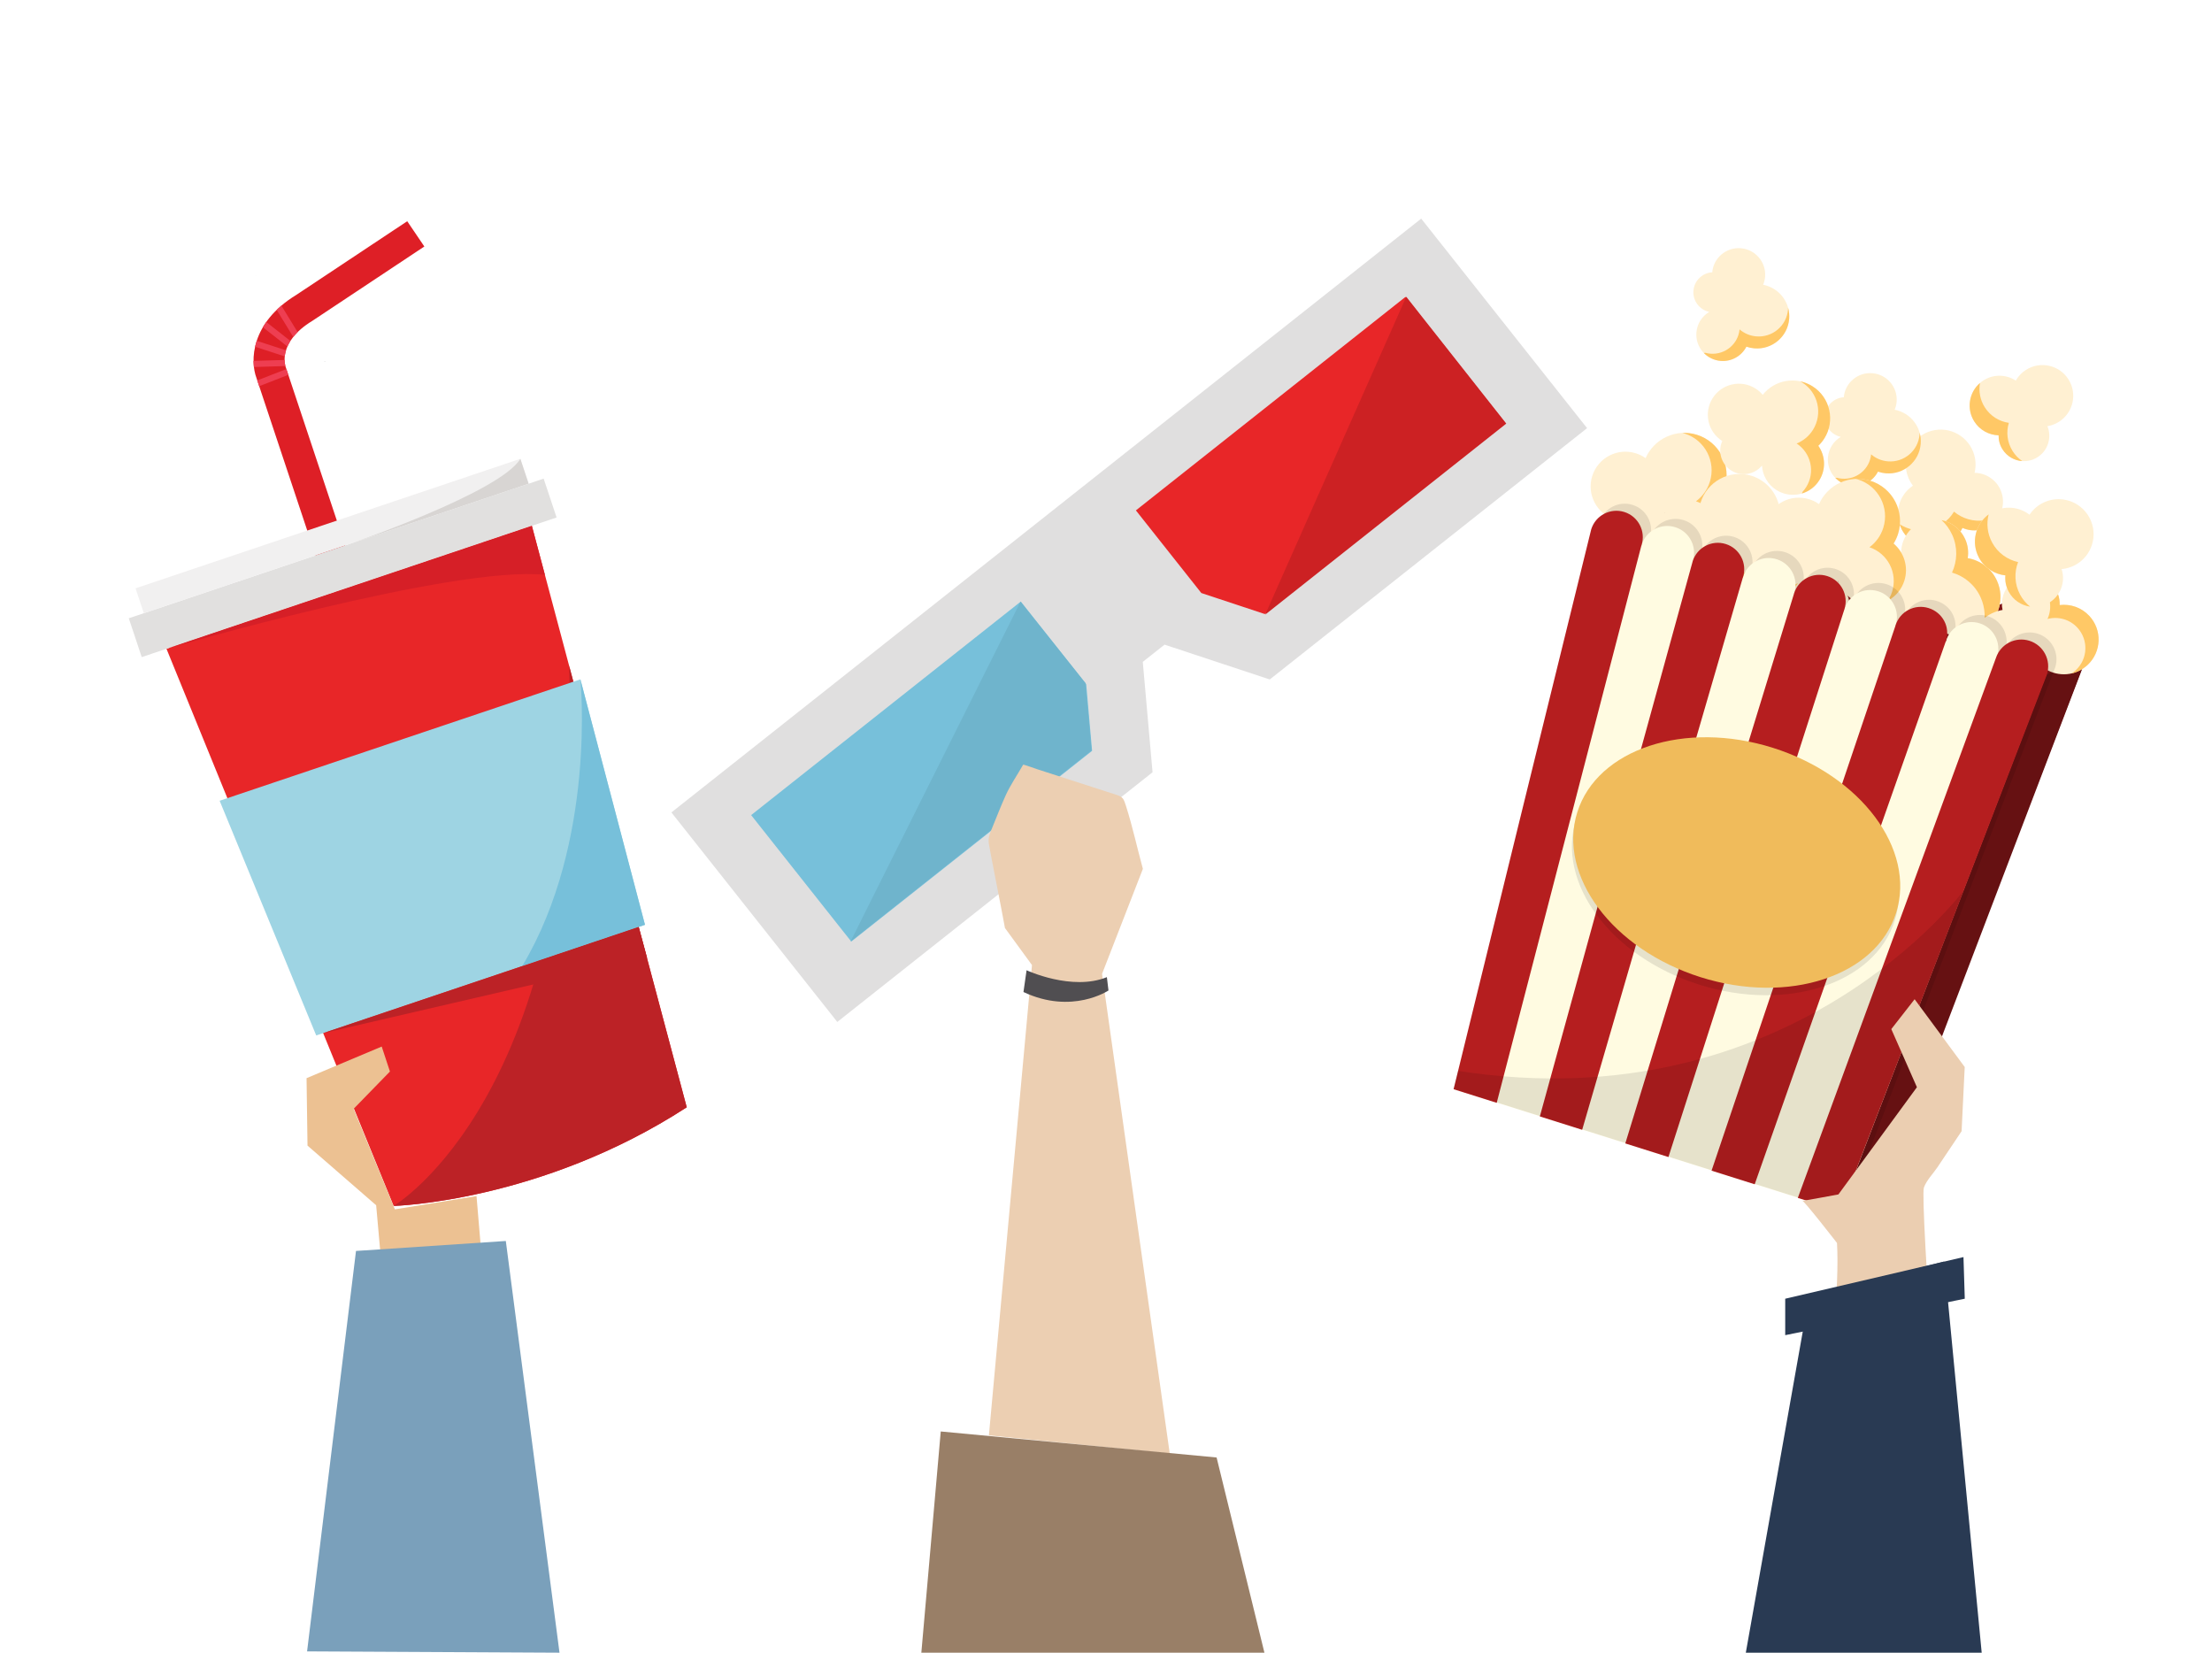 <?xml version="1.0" encoding="utf-8"?>
<!-- Generator: Adobe Illustrator 26.0.1, SVG Export Plug-In . SVG Version: 6.00 Build 0)  -->
<svg version="1.1" xmlns="http://www.w3.org/2000/svg" xmlns:xlink="http://www.w3.org/1999/xlink" x="0px" y="0px"
	 viewBox="0 0 1700 1270" style="enable-background:new 0 0 1700 1270;" xml:space="preserve">
<style type="text/css">
	.st0{fill:#FFFFFF;}
	.st1{fill:#DE1F26;}
	.st2{fill:#EE3E51;}
	.st3{fill:#E82628;}
	.st4{fill:#E1E0DF;}
	.st5{fill:#F1F0F0;}
	.st6{fill:#D61F27;}
	.st7{fill:#BC2226;}
	.st8{fill:#9ED4E3;}
	.st9{fill:#77C0DA;}
	.st10{fill:#D8D5D3;}
	.st11{fill:#737374;}
	.st12{fill:#ECC192;}
	.st13{fill:#7AA0BB;}
	.st14{fill:#E0DFDF;}
	.st15{fill:#6FB4CC;}
	.st16{fill:#CC2123;}
	.st17{fill:#FFF0D2;}
	.st18{fill:#FFC866;}
	.st19{fill:#801516;}
	.st20{fill:#661112;}
	.st21{opacity:0.1;}
	.st22{fill:#FFFBE1;}
	.st23{fill:#B51E1F;}
	.st24{fill:#F0BB5B;}
	.st25{fill:#EBCEB1;}
	.st26{fill:#293A53;}
	.st27{fill:#ECCFB2;}
	.st28{fill:#504E51;}
	.st29{fill:#997F67;}
</style>
<g id="background">
	<g>
		<g>
			<rect class="st0" width="1700" height="1270"/>
		</g>
	</g>
</g>
<g id="object">
	<g>
		<g>
			<g>
				<g>
					<path class="st1" d="M271.94,439.27l-22.74,7.65l-52.1-156.47c-4.88-12.89-4.65-42.27,30.47-63.74L312.97,170l13.15,19.42
						l-86.02,57.1c-27.54,16.74-20.64,35.26-20.56,35.44l0.21,0.58L271.94,439.27z"/>
				</g>
			</g>
			<g>
				<polygon class="st2" points="197.7,292.33 199.18,296.78 221.56,288.05 220.08,283.6 				"/>
			</g>
			<g>
				<path class="st2" d="M218.71,276.61l-23.87,0.73c0.01,1.64,0.11,3.21,0.28,4.69l24.2-0.74
					C219.08,280.44,218.74,278.81,218.71,276.61z"/>
			</g>
			<g>
				<path class="st2" d="M219.8,269.22l-22.51-7.33c-0.51,1.55-0.92,3.07-1.26,4.57l22.81,7.43
					C218.99,272.46,219.28,270.9,219.8,269.22z"/>
			</g>
			<g>
				<path class="st2" d="M223.18,262.01l-18.56-14.57c-0.95,1.34-1.81,2.69-2.6,4.03l18.87,14.81
					C221.49,264.91,222.24,263.48,223.18,262.01z"/>
			</g>
			<g>
				<path class="st2" d="M212.64,238.13l12.75,20.81c0.97-1.22,2.09-2.46,3.35-3.71l-12.49-20.38
					C214.97,235.93,213.78,237.02,212.64,238.13z"/>
			</g>
		</g>
		<g>
			<path class="st3" d="M527.78,850.89L408.74,404.05l-280.8,94.5L302.51,926.7C302.51,926.7,415.56,923.72,527.78,850.89z"/>
		</g>
		<g>
			<polygon class="st4" points="417.82,367.8 98.98,475.11 108.92,504.95 427.76,397.65 			"/>
		</g>
		<g>
			<polygon class="st5" points="399.92,352.58 104.15,452.11 110.52,471.22 406.28,371.69 			"/>
		</g>
		<g>
			<path class="st6" d="M127.94,498.55c0,0,220.25-64.32,290.85-56.8l-10.04-37.7L127.94,498.55z"/>
		</g>
		<g>
			<path class="st7" d="M302.51,926.7c0,0,113.05-2.98,225.27-75.81L437.4,511.63C447.46,841.64,302.51,926.7,302.51,926.7z"/>
		</g>
		<g>
			<polygon class="st8" points="495.69,710.65 446.05,522.04 168.8,615.34 243.02,795.68 			"/>
		</g>
		<g>
			<path class="st9" d="M446.05,522.04c0,0,12.59,124.58-44.72,220.37l94.36-31.75L446.05,522.04z"/>
		</g>
		<g>
			<polygon class="st7" points="248.23,793.97 490.85,712.28 497.37,736.2 			"/>
		</g>
		<g>
			<path class="st10" d="M399.92,352.58l6.36,19.11l-139.57,46.97C266.71,418.66,384.13,378.71,399.92,352.58z"/>
		</g>
		<g>
			<g>
				<path class="st11" d="M249.59,277.95h-0.3l0.43-0.43l0,0.43L249.59,277.95z M196.8,212.08l-0.19-0.16l0.03-0.03L196.8,212.08
					L196.8,212.08z"/>
			</g>
		</g>
	</g>
	<g>
		<g>
			<polygon class="st12" points="235.99,856.37 235.6,828.51 293.36,804.22 299.68,823.41 271.76,852.09 303.47,929.32 
				366.22,919.13 370,964 293,970 289.09,926.17 236.33,880.33 			"/>
		</g>
	</g>
	<g>
		<polygon class="st13" points="236,1269 273.6,961.28 388.74,953.62 430,1270 		"/>
	</g>
	<g>
		<g>
			<g>
				<g>
					<polygon class="st14" points="794.96,403.41 516,624.31 643.49,785.31 885.78,593.44 878.27,508.62 895,495.37 975.85,522.13 
						1219.73,329 1092.24,168 					"/>
				</g>
			</g>
		</g>
		<g>
			<polygon class="st9" points="577.28,626.36 784.5,462.27 834.79,525.77 839.32,576.97 654.23,723.54 			"/>
		</g>
		<g>
			<polygon class="st3" points="1080.19,228.12 872.97,392.21 923.26,455.71 972.05,471.86 1157.15,325.29 			"/>
		</g>
		<g>
			<polygon class="st15" points="784.32,462.3 653.67,723.48 838.91,576.69 834.28,524.99 			"/>
		</g>
		<g>
			<polygon class="st16" points="1080.75,228.03 972.35,472.3 1157.6,325.52 			"/>
		</g>
	</g>
	<g>
		<g>
			<g>
				<path class="st17" d="M1508.24,405.66c3.83,1.71,8.2,2.36,12.65,1.62c12.05-2.01,20.19-13.41,18.19-25.46
					c-1.79-10.74-11.03-18.36-21.55-18.48c0.84-3.43,1.02-7.09,0.4-10.8c-2.44-14.61-16.26-24.49-30.87-22.05
					s-24.49,16.26-22.05,30.87c0.75,4.47,2.56,8.5,5.13,11.86c-8.22,5.51-12.91,15.48-11.18,25.88
					c2.36,14.16,15.76,23.73,29.92,21.37C1497.72,418.99,1504.77,413.23,1508.24,405.66z"/>
			</g>
			<g>
				<path class="st18" d="M1488.89,420.47c8.83-1.47,15.88-7.24,19.36-14.81c3.83,1.71,8.2,2.36,12.65,1.62
					c7.22-1.2,13.04-5.78,16.11-11.85c-3.3,2.12-7.08,3.62-11.2,4.31c-8.95,1.49-17.63-1.17-24.09-6.57
					c-4.35,7.2-11.7,12.54-20.65,14.03c-7.68,1.28-15.16-0.5-21.21-4.44C1463.72,414.86,1475.98,422.62,1488.89,420.47z"/>
			</g>
		</g>
		<g>
			<g>
				<path class="st17" d="M1443.27,362.43c1.94,0.67,3.99,1.11,6.13,1.29c13.64,1.12,25.61-8.99,26.73-22.59
					c1.04-12.69-7.74-23.93-20.01-26.28c0.8-1.91,1.32-3.98,1.5-6.16c0.92-11.17-7.43-20.98-18.64-21.9
					c-11.18-0.92-21,7.35-21.96,18.48c-7.56,0.45-13.82,6.38-14.46,14.11c-0.64,7.8,4.67,14.72,12.15,16.32
					c-5.45,3.25-9.31,8.97-9.87,15.77c-0.92,11.17,7.43,20.98,18.64,21.9C1431.95,374.07,1439.62,369.51,1443.27,362.43z
					 M1427.41,332.97c-0.05-0.01-0.09-0.01-0.14-0.01c0.06-0.04,0.12-0.09,0.18-0.13C1427.44,332.88,1427.42,332.92,1427.41,332.97z
					"/>
			</g>
			<g>
				<g>
					<path class="st18" d="M1423.49,373.37c8.46,0.7,16.13-3.86,19.78-10.94c1.94,0.67,3.99,1.11,6.13,1.29
						c13.64,1.12,25.61-8.99,26.73-22.59c0.25-2.99-0.06-5.89-0.82-8.62c-0.01,0.47-0.03,0.95-0.07,1.43
						c-1.02,12.39-11.92,21.6-24.35,20.58c-4.94-0.41-9.38-2.37-12.87-5.37c-1.11,11.27-11.09,19.6-22.46,18.66
						c-1.3-0.11-2.55-0.34-3.77-0.66c-0.43,0.04-0.86,0.07-1.29,0.09C1413.83,370.67,1418.36,372.95,1423.49,373.37z"/>
				</g>
			</g>
		</g>
		<g>
			<g>
				<path class="st19" d="M1604.44,502.48c3.42-10.85-2.59-22.42-13.44-25.84c-9.48-2.99-19.5,1.23-24.17,9.58
					c1.67-9.96-4.21-19.89-14.12-23.01c-10.85-3.42-22.42,2.59-25.84,13.44c-0.06,0.21-0.12,0.41-0.18,0.62l-0.03-0.01
					c0.13-0.37,0.2-0.58,0.21-0.61c3.37-10.68-2.65-21.76-13.33-25.13c-10.68-3.37-22.07,2.55-25.44,13.23
					c-0.03,0.1-0.06,0.21-0.09,0.31l-0.02-0.01c0.07-0.2,0.14-0.4,0.21-0.61c3.42-10.85-2.59-22.42-13.44-25.84
					c-10.85-3.42-22.42,2.59-25.84,13.44c-0.07,0.21-0.12,0.41-0.18,0.62l-0.02-0.01c0.06-0.18,0.09-0.29,0.1-0.31
					c3.37-10.68-2.55-22.07-13.23-25.44c-10.68-3.37-22.07,2.55-25.44,13.23c-0.03,0.1-0.06,0.21-0.09,0.31l-0.02-0.01
					c0.07-0.2,0.14-0.4,0.21-0.61c3.42-10.85-2.59-22.42-13.44-25.84c-10.85-3.42-22.42,2.59-25.84,13.44
					c-0.07,0.21-0.12,0.41-0.18,0.62l-0.02-0.01c0.04-0.1,0.07-0.2,0.1-0.3c3.37-10.68-2.55-22.07-13.23-25.44
					c-10.68-3.37-22.07,2.55-25.44,13.23c-0.01,0.02-0.04,0.13-0.09,0.31l-0.02-0.01c0.07-0.2,0.14-0.4,0.21-0.61
					c3.42-10.85-2.59-22.42-13.44-25.84c-10.85-3.42-22.42,2.59-25.84,13.44c-0.07,0.21-0.12,0.41-0.18,0.62l-0.02-0.01
					c0.04-0.1,0.07-0.2,0.1-0.3c3.37-10.68-2.55-22.07-13.23-25.44c-10.68-3.37-22.07,2.55-25.44,13.23
					c-0.45,1.43-84.15,342.17-102.34,416.23c-0.01,0-0.02,0-0.02,0l-2.57,10.58c-0.57,2.3-0.86,3.52-0.86,3.52l33.15,10.46
					l0.03-0.11l33.15,10.46c-0.02,0.07-0.03,0.11-0.03,0.11l32.53,10.27l0.03-0.11l33.15,10.46l-0.03,0.11l33.15,10.46
					c0,0,0.01-0.04,0.04-0.11l33.15,10.46l-0.04,0.11l33.15,10.46c0,0,0.01-0.04,0.04-0.11l33.15,10.46l-0.04,0.11l32.53,10.27
					c0,0,0.02-0.04,0.04-0.11l0.11,0.03l0.07-0.19l0.18,0.06l94.68-246.48c0,0-0.01,0.01-0.02,0.03
					C1574.35,580.73,1604.21,503.22,1604.44,502.48z"/>
			</g>
			<g>
				<polygon class="st20" points="1447.16,915.21 1414.62,930.59 1573.14,518.25 1603.67,504.94 				"/>
			</g>
		</g>
		<g>
			<g>
				<path class="st17" d="M1512.26,428.91c0.77-4.83,0.19-9.93-1.98-14.71c-5.88-12.95-21.15-18.67-34.09-12.79
					c-11.53,5.24-17.33,17.92-14.3,29.78c-4.11,0.08-8.28,0.98-12.26,2.79c-15.7,7.13-22.64,25.64-15.51,41.34
					c7.13,15.7,25.64,22.64,41.34,15.51c4.8-2.18,8.78-5.43,11.79-9.34c8.66,7.58,21.29,9.86,32.45,4.79
					c15.21-6.91,21.94-24.85,15.03-40.06C1530.42,436.73,1521.82,430.55,1512.26,428.91z"/>
			</g>
			<g>
				<path class="st18" d="M1534.73,446.22c-4.31-9.49-12.91-15.67-22.47-17.31c0.77-4.83,0.19-9.93-1.98-14.71
					c-3.53-7.76-10.42-12.92-18.17-14.55c3.38,3.08,6.2,6.87,8.21,11.3c4.37,9.62,3.99,20.17-0.14,29.05
					c9.41,2.73,17.61,9.38,21.98,19c3.75,8.25,4,17.2,1.39,25.18C1536,476.2,1541.03,460.08,1534.73,446.22z"/>
			</g>
		</g>
		<g>
			<g>
				<path class="st17" d="M1381.62,487.77c4.08,2.69,8.97,4.26,14.22,4.24c14.22-0.04,25.72-11.59,25.68-25.81
					c-0.03-12.67-9.21-23.16-21.26-25.29c1.62-3.78,2.51-7.95,2.5-12.32c-0.04-17.24-14.06-31.18-31.3-31.14
					c-17.24,0.04-31.18,14.06-31.14,31.3c0.01,5.28,1.34,10.24,3.66,14.59c-10.47,4.78-17.75,15.35-17.72,27.61
					c0.04,16.71,13.62,30.22,30.33,30.18C1367.02,501.1,1376.2,495.81,1381.62,487.77z"/>
			</g>
			<g>
				<path class="st18" d="M1356.6,501.13c10.42-0.03,19.6-5.32,25.02-13.35c4.08,2.69,8.97,4.26,14.22,4.24
					c8.52-0.02,16.07-4.18,20.74-10.58c-4.19,1.81-8.82,2.82-13.67,2.83c-10.56,0.03-20.03-4.67-26.42-12.09
					c-6.36,7.45-15.8,12.19-26.36,12.22c-9.06,0.02-17.32-3.43-23.52-9.09C1328.75,489.95,1341.38,501.16,1356.6,501.13z"/>
			</g>
		</g>
		<g>
			<g>
				<path class="st17" d="M1322,382.38c1.43-2.28,2.59-4.78,3.44-7.46c5.4-17.12-4.09-35.38-21.21-40.78
					c-15.98-5.05-32.96,2.9-39.54,17.91c-2.22-1.58-4.72-2.86-7.47-3.72c-14.07-4.44-29.07,3.36-33.52,17.43
					c-4.43,14.03,3.33,28.99,17.33,33.48c-1.62,9.79,4.16,19.54,13.9,22.62c9.83,3.1,20.25-1.67,24.48-10.77
					c2.58,7.92,8.81,14.53,17.36,17.23c14.07,4.44,29.07-3.36,33.52-17.43C1333.63,400.26,1330.01,389.12,1322,382.38z
					 M1279.59,394.05c-0.02,0.06-0.04,0.11-0.06,0.17c-0.04-0.09-0.08-0.18-0.12-0.26C1279.47,393.99,1279.53,394.02,1279.59,394.05
					z"/>
			</g>
			<g>
				<g>
					<path class="st18" d="M1330.28,410.87c3.35-10.61-0.27-21.75-8.29-28.49c1.43-2.28,2.59-4.78,3.44-7.46
						c5.4-17.12-4.09-35.38-21.21-40.78c-3.76-1.19-7.58-1.65-11.3-1.47c0.61,0.15,1.21,0.31,1.82,0.5
						c15.59,4.92,24.25,21.56,19.32,37.15c-1.96,6.2-5.77,11.29-10.63,14.88c14.13,4.72,21.92,19.91,17.42,34.17
						c-0.51,1.63-1.17,3.17-1.95,4.62c-0.07,0.56-0.16,1.12-0.26,1.68C1324,422.43,1328.25,417.31,1330.28,410.87z"/>
				</g>
			</g>
		</g>
		<g>
			<g>
				<path class="st17" d="M1455.29,417.71c1.43-2.28,2.59-4.78,3.44-7.46c5.4-17.12-4.09-35.38-21.21-40.78
					c-15.98-5.05-32.96,2.9-39.54,17.91c-2.22-1.58-4.72-2.86-7.47-3.72c-14.07-4.44-29.07,3.36-33.52,17.43
					c-4.43,14.03,3.33,28.99,17.33,33.48c-1.62,9.79,4.16,19.54,13.9,22.62c9.83,3.1,20.25-1.67,24.48-10.77
					c2.58,7.92,8.81,14.53,17.36,17.22c14.07,4.44,29.07-3.36,33.52-17.43C1466.93,435.59,1463.31,424.45,1455.29,417.71z
					 M1412.89,429.38c-0.02,0.06-0.04,0.11-0.06,0.17c-0.04-0.09-0.08-0.18-0.12-0.26C1412.77,429.31,1412.83,429.35,1412.89,429.38
					z"/>
			</g>
			<g>
				<g>
					<path class="st18" d="M1463.58,446.2c3.35-10.61-0.27-21.75-8.29-28.49c1.43-2.28,2.59-4.78,3.44-7.46
						c5.4-17.12-4.09-35.38-21.21-40.78c-3.76-1.19-7.58-1.65-11.3-1.47c0.61,0.15,1.21,0.31,1.82,0.5
						c15.59,4.92,24.25,21.56,19.32,37.15c-1.96,6.2-5.77,11.29-10.63,14.88c14.13,4.72,21.92,19.91,17.42,34.17
						c-0.51,1.63-1.17,3.17-1.95,4.62c-0.08,0.56-0.16,1.12-0.26,1.68C1457.3,457.76,1461.55,452.64,1463.58,446.2z"/>
				</g>
			</g>
		</g>
		<g>
			<g>
				<path class="st17" d="M1397.44,342.56c1.75-1.65,3.32-3.55,4.65-5.68c8.53-13.59,4.43-31.52-9.15-40.05
					c-12.68-7.96-29.15-4.92-38.23,6.58c-1.56-1.87-3.44-3.53-5.62-4.9c-11.17-7.01-25.9-3.64-32.91,7.52
					c-6.99,11.14-3.66,25.82,7.44,32.86c-3.61,8.1-0.8,17.84,6.93,22.69c7.8,4.9,17.88,3.12,23.59-3.8
					c0.45,7.43,4.34,14.55,11.13,18.81c11.17,7.01,25.9,3.64,32.91-7.52C1403.47,360.65,1402.85,350.2,1397.44,342.56z
					 M1358.14,343.1c-0.03,0.04-0.06,0.09-0.09,0.13c-0.01-0.08-0.03-0.17-0.04-0.25C1358.05,343.02,1358.09,343.06,1358.14,343.1z"
					/>
			</g>
			<g>
				<g>
					<path class="st18" d="M1398.18,369.07c5.29-8.42,4.67-18.87-0.74-26.51c1.75-1.65,3.32-3.55,4.65-5.68
						c8.53-13.59,4.43-31.52-9.15-40.05c-2.98-1.87-6.18-3.13-9.44-3.82c0.49,0.27,0.98,0.54,1.46,0.85
						c12.38,7.77,16.11,24.1,8.34,36.48c-3.09,4.92-7.54,8.47-12.54,10.47c11.16,7.27,14.47,22.16,7.36,33.48
						c-0.81,1.29-1.73,2.48-2.72,3.56c-0.19,0.47-0.39,0.93-0.6,1.39C1390.14,377.65,1394.97,374.18,1398.18,369.07z"/>
				</g>
			</g>
		</g>
		<g>
			<g>
				<path class="st17" d="M1582.94,464.94c0.22-5.69-1.73-11.46-5.91-15.96c-8.34-8.99-22.39-9.52-31.38-1.18
					c-5.94,5.51-8.18,13.51-6.62,20.9c-5.74,1-11.28,3.6-15.87,7.86c-12.64,11.73-13.38,31.48-1.65,44.12
					c11.73,12.64,31.48,13.38,44.12,1.65c2.63-2.44,4.74-5.24,6.34-8.24c9.98,6.26,23.29,5.34,32.34-3.06
					c10.82-10.03,11.45-26.94,1.41-37.75C1599.68,466.77,1591.14,463.96,1582.94,464.94z"/>
			</g>
			<g>
				<path class="st18" d="M1582.94,464.94c0.22-5.69-1.73-11.46-5.91-15.96c-6.05-6.52-15.1-8.59-23.05-6.05
					c5.71,0.37,11.29,2.83,15.49,7.36c6.55,7.06,7.86,17.1,4.11,25.35c8.01-2.12,16.9,0.14,22.93,6.64
					c8.7,9.38,8.16,24.04-1.23,32.75c-1,0.93-2.07,1.75-3.17,2.47c4.42-1.01,8.64-3.15,12.21-6.45
					c10.82-10.03,11.45-26.94,1.41-37.75C1599.68,466.77,1591.14,463.96,1582.94,464.94z"/>
			</g>
		</g>
		<g>
			<g>
				<path class="st17" d="M1346.89,454.53c4.08,2.69,8.97,4.26,14.22,4.24c14.22-0.04,25.72-11.59,25.68-25.81
					c-0.03-12.67-9.21-23.16-21.26-25.29c1.62-3.78,2.51-7.95,2.5-12.32c-0.04-17.24-14.06-31.18-31.3-31.14
					c-17.24,0.04-31.18,14.06-31.14,31.3c0.01,5.28,1.34,10.24,3.66,14.59c-10.47,4.78-17.75,15.35-17.72,27.61
					c0.04,16.71,13.62,30.22,30.33,30.18C1332.29,467.86,1341.47,462.57,1346.89,454.53z"/>
			</g>
			<g>
				<path class="st18" d="M1321.87,467.89c10.42-0.03,19.6-5.32,25.02-13.35c4.08,2.69,8.97,4.26,14.22,4.24
					c8.52-0.02,16.07-4.18,20.74-10.58c-4.19,1.81-8.82,2.82-13.67,2.83c-10.56,0.03-20.03-4.67-26.42-12.09
					c-6.36,7.45-15.8,12.19-26.36,12.22c-9.06,0.02-17.32-3.43-23.52-9.09C1294.02,456.71,1306.64,467.92,1321.87,467.89z"/>
			</g>
		</g>
		<g class="st21">
			<g>
				<path d="M1579.52,512.8c3.42-10.85-2.59-22.42-13.44-25.84c-9.48-2.99-19.5,1.23-24.17,9.58c1.67-9.96-4.21-19.89-14.12-23.01
					c-10.85-3.42-22.42,2.59-25.84,13.44c-0.06,0.21-0.12,0.41-0.18,0.62l-0.03-0.01c0.13-0.36,0.2-0.58,0.21-0.61
					c3.37-10.68-2.65-21.76-13.33-25.13s-22.07,2.55-25.44,13.23c-0.03,0.1-0.06,0.21-0.09,0.31l-0.02-0.01
					c0.07-0.2,0.14-0.4,0.21-0.61c3.42-10.85-2.59-22.42-13.44-25.84c-10.85-3.42-22.42,2.59-25.84,13.44
					c-0.06,0.21-0.12,0.41-0.18,0.62l-0.02-0.01c0.06-0.18,0.09-0.29,0.1-0.31c3.37-10.68-2.55-22.07-13.23-25.44
					c-10.68-3.37-22.07,2.55-25.44,13.23c-0.03,0.1-0.06,0.21-0.09,0.31l-0.02-0.01c0.07-0.2,0.14-0.4,0.21-0.61
					c3.42-10.85-2.59-22.42-13.44-25.84s-22.42,2.59-25.84,13.44c-0.06,0.21-0.12,0.41-0.18,0.62l-0.02-0.01
					c0.04-0.1,0.07-0.2,0.1-0.3c3.37-10.68-2.55-22.07-13.23-25.44c-10.68-3.37-22.07,2.55-25.44,13.23
					c-0.01,0.02-0.04,0.13-0.09,0.31l-0.02-0.01c0.07-0.2,0.14-0.4,0.21-0.61c3.42-10.85-2.59-22.42-13.44-25.84
					c-10.85-3.42-22.42,2.59-25.84,13.44c-0.06,0.21-0.12,0.41-0.18,0.62l-0.02-0.01c0.04-0.1,0.07-0.2,0.1-0.3
					c3.37-10.68-2.55-22.07-13.23-25.44s-22.07,2.55-25.44,13.23c-0.45,1.43-84.15,342.18-102.34,416.23c-0.01,0-0.02,0-0.02,0
					l-2.58,10.59c-0.56,2.29-0.86,3.51-0.86,3.51l33.15,10.46l0.03-0.11l33.15,10.46c-0.02,0.07-0.03,0.11-0.03,0.11l32.53,10.27
					l0.03-0.11l33.15,10.46l-0.03,0.11l33.15,10.46c0,0,0.01-0.04,0.04-0.11l33.15,10.46l-0.04,0.11l33.15,10.46
					c0,0,0.02-0.04,0.04-0.11l33.15,10.46l-0.04,0.11l32.53,10.27c0,0,0.02-0.04,0.04-0.11l0.11,0.03l0.07-0.19l0.18,0.06
					l94.68-246.48c0,0-0.01,0.01-0.02,0.02C1549.43,591.06,1579.29,513.54,1579.52,512.8z"/>
			</g>
		</g>
		<g>
			<g>
				<path class="st22" d="M1534.64,505.42c0.07-0.2,0.14-0.4,0.21-0.61c3.42-10.85-2.59-22.42-13.44-25.84s-22.42,2.59-25.84,13.44
					c-0.06,0.21-0.12,0.41-0.18,0.62l-38.7-12.22c0.07-0.2,0.14-0.4,0.21-0.61c3.42-10.85-2.59-22.42-13.44-25.84
					s-22.42,2.59-25.84,13.44c-0.06,0.21-0.12,0.41-0.18,0.62l-38.7-12.22c0.07-0.2,0.14-0.4,0.21-0.61
					c3.42-10.85-2.59-22.42-13.44-25.84s-22.42,2.59-25.84,13.44c-0.06,0.21-0.12,0.41-0.18,0.62l-38.7-12.22
					c0.07-0.2,0.14-0.4,0.21-0.61c3.42-10.85-2.59-22.42-13.44-25.84s-22.42,2.59-25.84,13.44c-0.06,0.21-0.12,0.41-0.18,0.62
					l-38.18-12.05l-105.52,429.96l296.55,93.61l158.5-413.23L1534.64,505.42z"/>
			</g>
			<g>
				<g>
					<path class="st23" d="M1261.39,419.5c0.07-0.2,0.14-0.4,0.21-0.61c3.37-10.68-2.55-22.07-13.23-25.44
						c-10.68-3.37-22.07,2.55-25.44,13.23c-0.51,1.6-105.8,430.33-105.8,430.33l33.15,10.46L1261.39,419.5z"/>
				</g>
				<g>
					<path class="st23" d="M1339.35,444.11c0.07-0.2,0.14-0.4,0.21-0.61c3.37-10.68-2.55-22.07-13.23-25.44s-22.07,2.55-25.44,13.23
						c-0.44,1.4-117.47,426.64-117.47,426.64l32.53,10.27L1339.35,444.11z"/>
				</g>
				<g>
					<path class="st23" d="M1404.28,442.67c-10.68-3.37-22.07,2.55-25.44,13.23c-0.06,0.21-0.12,0.41-0.18,0.62L1249.1,878.67
						l33.15,10.46c0,0,134.89-419.83,135.27-421.02C1420.89,457.43,1414.96,446.04,1404.28,442.67z"/>
				</g>
				<g>
					<path class="st23" d="M1482.24,467.28c-10.68-3.37-22.07,2.55-25.44,13.23c-0.07,0.21-0.12,0.41-0.18,0.62L1315.39,899.6
						l33.15,10.46c0,0,146.59-416.28,147.03-417.65C1498.94,481.73,1492.92,470.65,1482.24,467.28z"/>
				</g>
				<g>
					<path class="st23" d="M1573.14,518.25c3.42-10.85-2.59-22.42-13.44-25.84c-10.75-3.39-22.19,2.48-25.74,13.14l-152.27,414.98
						l32.53,10.27C1414.22,930.8,1572.6,519.96,1573.14,518.25z"/>
				</g>
			</g>
			<g class="st21">
				<g>
					
						<ellipse transform="matrix(0.301 -0.954 0.954 0.301 294.052 1739.313)" cx="1333.51" cy="669.07" rx="92.37" ry="128.43"/>
				</g>
			</g>
			<g>
				
					<ellipse transform="matrix(0.301 -0.954 0.954 0.301 300.249 1736.257)" class="st24" cx="1334.52" cy="663.31" rx="92.37" ry="128.43"/>
			</g>
			<g class="st21">
				<g>
					<path d="M1509.31,684.11c0,0-132.49,178.75-388.74,138.8l-3.36,13.79l297.42,93.89L1509.31,684.11z"/>
				</g>
			</g>
		</g>
		<g>
			<g>
				<path class="st17" d="M1541.21,442.15c-0.39,4.2,0.4,8.55,2.55,12.54c5.8,10.8,19.26,14.86,30.06,9.06
					c9.62-5.17,13.88-16.41,10.6-26.43c3.53-0.31,7.06-1.32,10.39-3.1c13.1-7.03,18.01-23.35,10.98-36.45
					c-7.03-13.1-23.35-18.01-36.45-10.98c-4.01,2.15-7.24,5.18-9.61,8.71c-7.89-6.03-18.88-7.27-28.19-2.27
					c-12.69,6.81-17.46,22.63-10.64,35.32C1525.15,436.46,1532.9,441.29,1541.21,442.15z"/>
			</g>
			<g>
				<path class="st18" d="M1520.9,428.54c4.25,7.92,12,12.75,20.31,13.61c-0.39,4.2,0.4,8.55,2.55,12.54
					c3.48,6.47,9.7,10.52,16.46,11.48c-3.08-2.46-5.73-5.56-7.71-9.25c-4.31-8.02-4.58-17.13-1.53-25
					c-8.25-1.81-15.69-7.07-19.99-15.09c-3.7-6.88-4.42-14.56-2.63-21.58C1518.1,402.82,1514.69,416.97,1520.9,428.54z"/>
			</g>
		</g>
		<g>
			<g>
				<path class="st17" d="M1535.99,334.52c-0.07,3.7,0.9,7.46,3.04,10.82c5.78,9.08,17.82,11.77,26.9,5.99
					c8.09-5.14,11.1-15.26,7.58-23.83c3.07-0.5,6.1-1.61,8.89-3.39c11.01-7,14.27-21.61,7.26-32.62c-7-11.01-21.61-14.27-32.62-7.26
					c-3.37,2.14-6.01,5-7.85,8.24c-7.29-4.77-17-5.15-24.83-0.17c-10.67,6.79-13.82,20.94-7.04,31.61
					C1521.55,330.57,1528.65,334.3,1535.99,334.52z"/>
			</g>
			<g>
				<path class="st18" d="M1517.32,323.91c4.23,6.66,11.33,10.39,18.66,10.61c-0.07,3.7,0.9,7.46,3.04,10.82
					c3.46,5.44,9.18,8.59,15.15,8.99c-2.86-1.95-5.37-4.5-7.34-7.6c-4.29-6.75-5.12-14.7-2.96-21.79
					c-7.34-1.05-14.19-5.18-18.48-11.92c-3.68-5.79-4.81-12.47-3.7-18.73C1513.21,301.57,1511.14,314.19,1517.32,323.91z"/>
			</g>
		</g>
		<g>
			<g>
				<path class="st17" d="M1342.18,266.4c1.94,0.67,3.99,1.11,6.13,1.29c13.64,1.12,25.61-8.99,26.73-22.59
					c1.04-12.69-7.74-23.93-20.01-26.28c0.8-1.91,1.32-3.98,1.5-6.16c0.92-11.17-7.43-20.98-18.64-21.9
					c-11.18-0.92-21,7.35-21.96,18.48c-7.56,0.45-13.82,6.38-14.46,14.11c-0.64,7.8,4.67,14.72,12.15,16.32
					c-5.45,3.25-9.31,8.97-9.87,15.77c-0.92,11.17,7.43,20.98,18.64,21.9C1330.85,278.03,1338.52,273.47,1342.18,266.4z
					 M1326.32,236.94c-0.05-0.01-0.09-0.01-0.14-0.01c0.06-0.04,0.12-0.09,0.18-0.13C1326.34,236.84,1326.33,236.89,1326.32,236.94z
					"/>
			</g>
			<g>
				<g>
					<path class="st18" d="M1322.39,277.34c8.46,0.7,16.13-3.86,19.78-10.94c1.94,0.67,3.99,1.11,6.13,1.29
						c13.64,1.12,25.61-8.99,26.73-22.59c0.25-2.99-0.06-5.89-0.82-8.62c-0.01,0.47-0.03,0.95-0.07,1.43
						c-1.02,12.39-11.92,21.6-24.35,20.58c-4.94-0.41-9.38-2.37-12.87-5.37c-1.11,11.27-11.09,19.6-22.46,18.66
						c-1.3-0.11-2.55-0.34-3.77-0.66c-0.43,0.04-0.86,0.07-1.29,0.09C1312.74,274.63,1317.26,276.91,1322.39,277.34z"/>
				</g>
			</g>
		</g>
	</g>
	<g>
		<g>
			<path class="st25" d="M1384.81,1205.83c1.73-17.61,30.88-183.48,26.99-250.67c0,0-26.75-34.46-26.79-32.42
				c-0.01,0.32,27.88-4.9,27.88-4.9l60.33-82.38l-19.68-44.65l17.92-22.95l38.5,52.08c0,0-2.39,49.32-2.4,49.32
				c-6.17,9.22-12.35,18.43-18.52,27.65c-3.45,5.15-8.23,9.77-10.43,15.57c-3.36,8.84,16.63,269.25,17.63,316.62
				C1496.24,1229.11,1384.81,1205.83,1384.81,1205.83z"/>
		</g>
		<g>
			<polygon class="st26" points="1341.63,1270.51 1523,1270 1494.16,969.38 1390.26,996.33 			"/>
		</g>
	</g>
	<g>
		<g>
			<path class="st27" d="M899,1117l-52.03-368.62l31.38-80.72c-4.4-16-7.86-32.25-12.91-48.07c-1.78-5.57-2.24-7.16-7.43-8.81
				c-3.25-1.04-6.5-2.1-9.75-3.15c-17.06-5.51-34.12-11.02-51.17-16.54c-0.63-0.2-10.57-3.78-10.75-3.47
				c-4.39,7.76-9.75,15.45-13.4,23.49c-3.77,8.33-7.07,16.89-10.54,25.35c-1.88,4.66-3.08,7.27-2.43,11.93
				c0.68,4.88,10.63,54.5,12.37,64.73l20.78,28.48L760,1103L899,1117z"/>
		</g>
		<g>
			<path class="st28" d="M788.96,745.59c0,0,34.82,16.23,61.71,5.29l1.24,10.24c0,0-27.93,18.81-65.34,1.19L788.96,745.59z"/>
		</g>
	</g>
	<g>
		<polygon class="st29" points="708,1271 723,1100 935,1120 972,1271 		"/>
	</g>
	<g>
		<polygon class="st26" points="1372,998 1509,966 1510,998 1372,1026 		"/>
	</g>
</g>
</svg>
